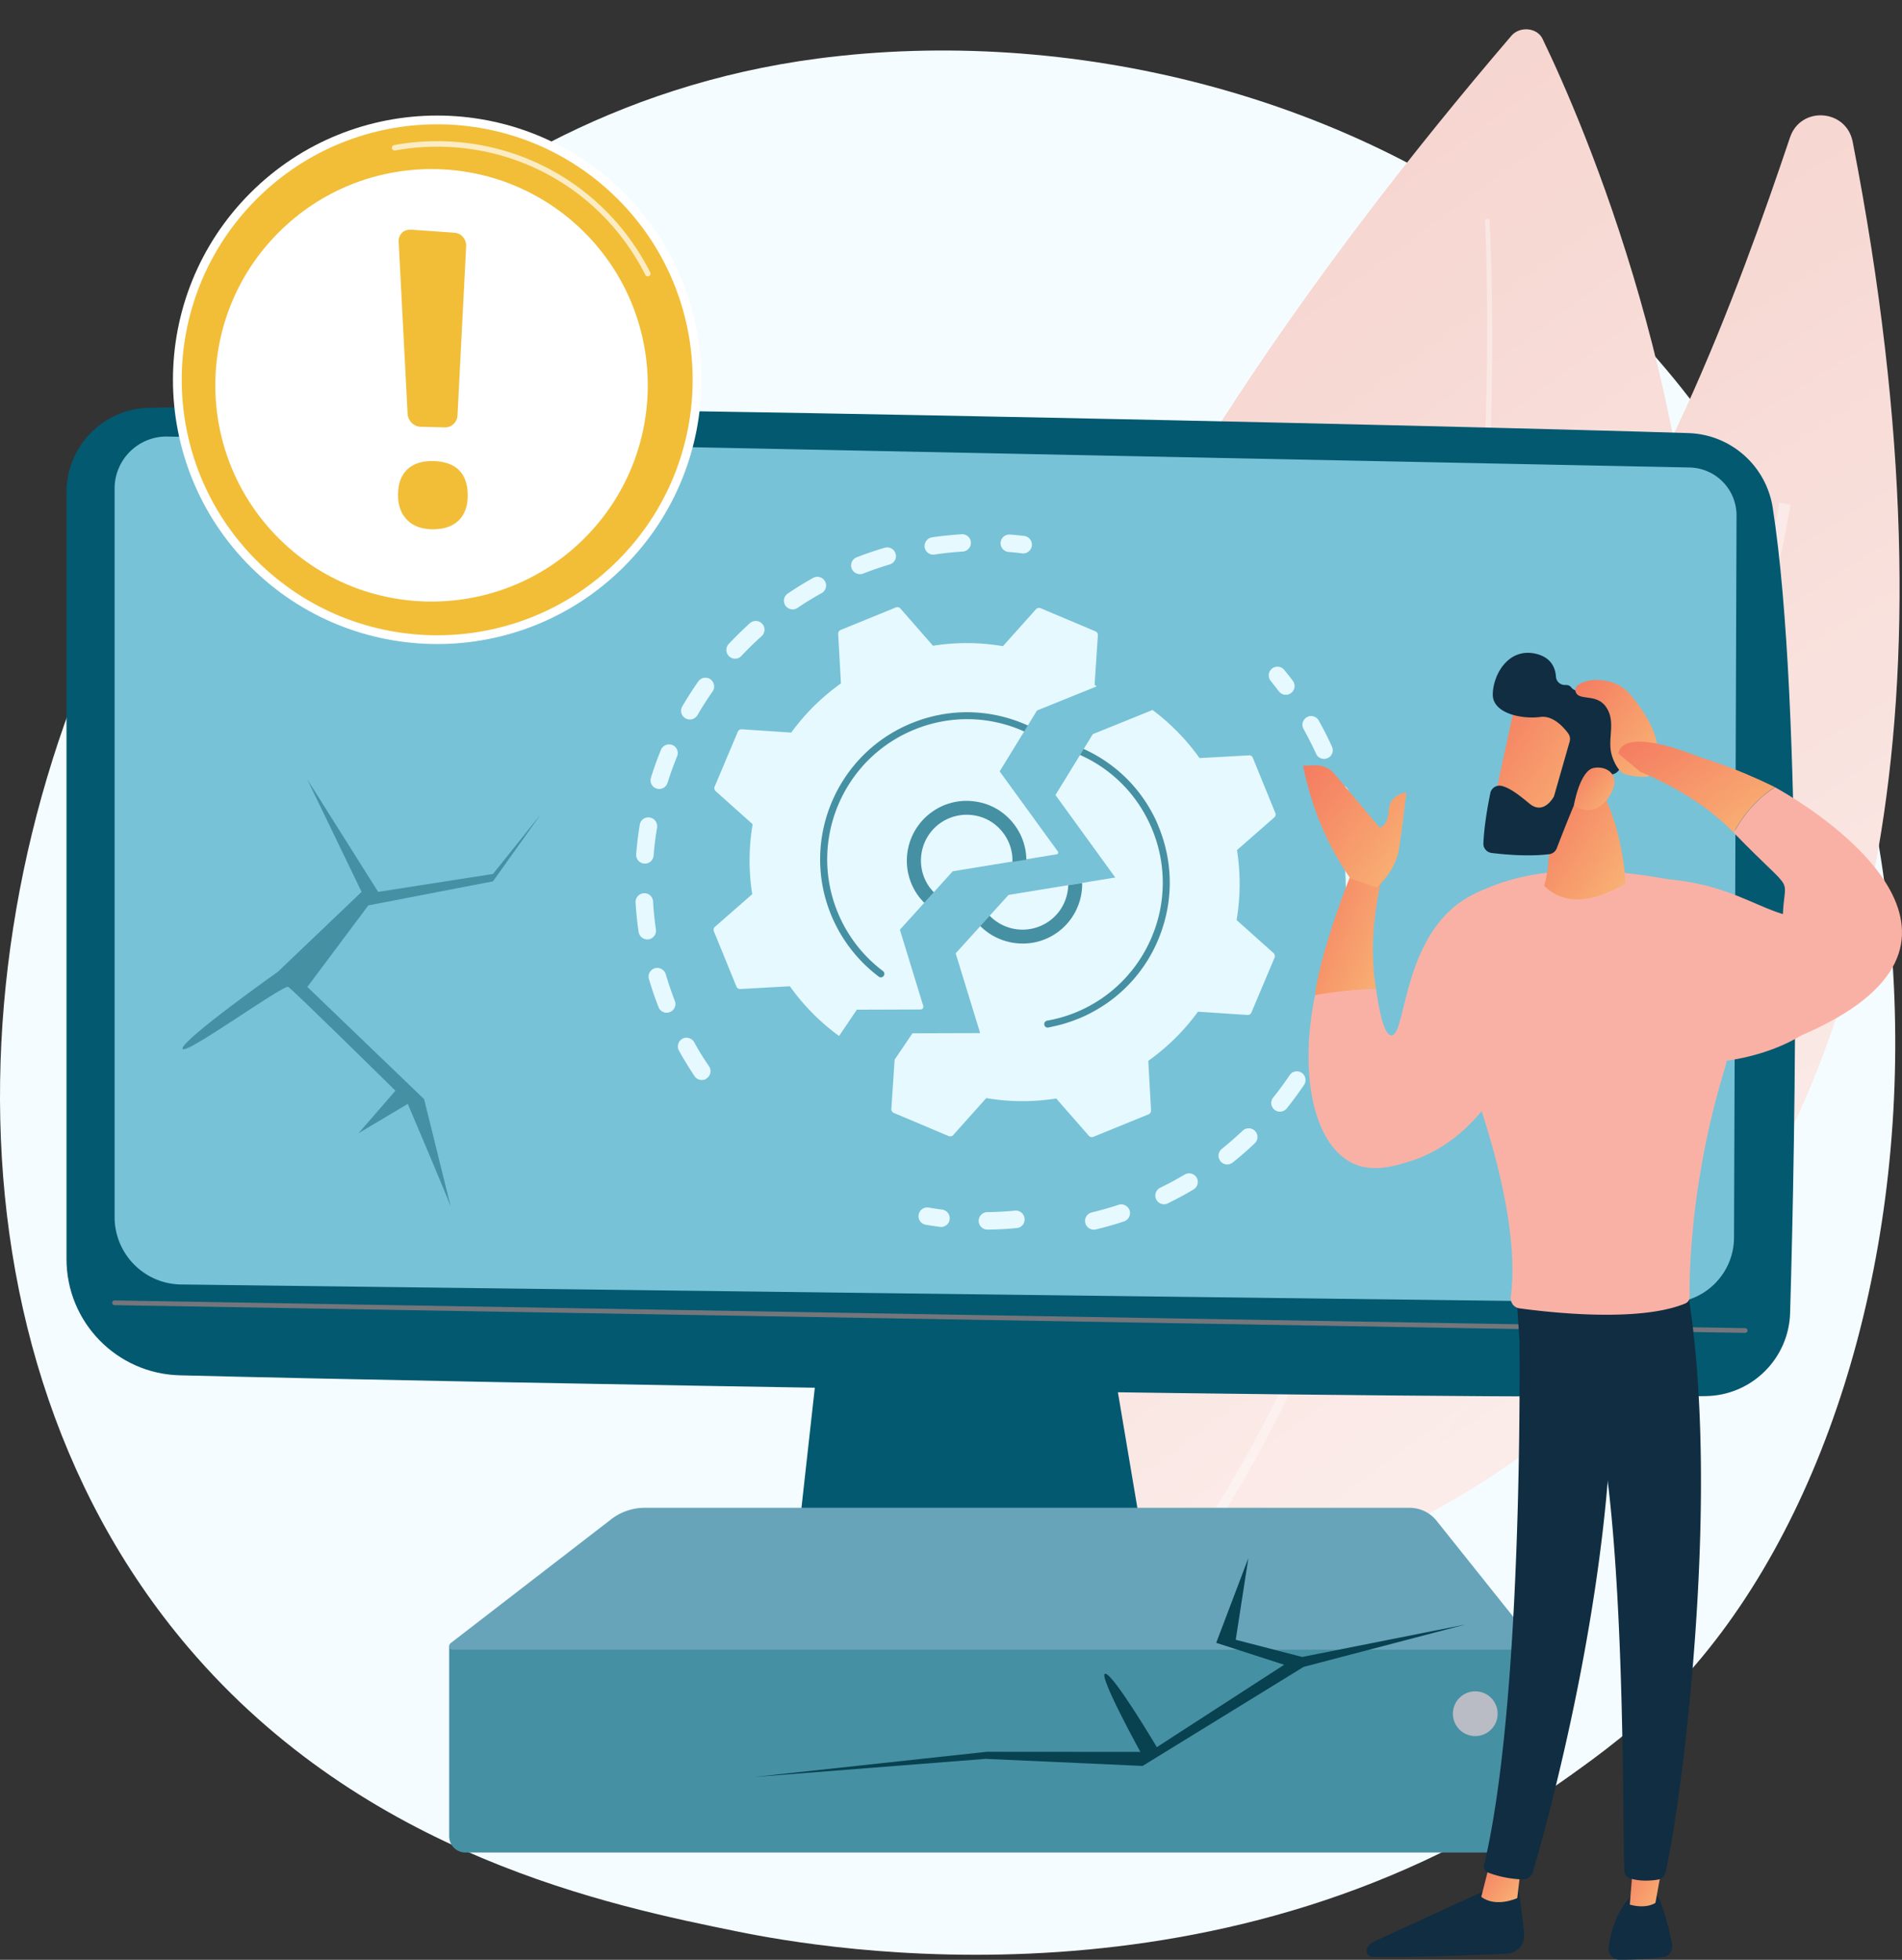 <svg width="297" height="306" fill="none" xmlns="http://www.w3.org/2000/svg">
  <rect width="100%" height="100%" fill="#333333" stroke="none"/>
  <path d="M261.643 263.391c-6.078 6.39-11.826 10.524-16.372 13.785-53.397 38.311-116.595 27.144-130.018 24.426-19.83-4.035-58.158-11.809-85.877-44.404C-12.558 207.885-6.02 130.21 26.493 78.921c5.946-9.389 37.372-61.436 101.245-69.786 38.656-5.056 83.703 5.139 116.347 32.48 68.485 57.367 63.61 173.286 17.558 221.776Z" fill="#F4FCFF"/>
  <path d="M187.262 249.786c36.351-8.169 137.183-47.32 102.035-227.656-1.005-5.122-8.12-5.616-9.784-.675-7.79 23.158-22.202 63.05-41.126 81.644-58.619 57.598-65.207 112.016-64.763 135.965.132 7.098 6.72 12.27 13.638 10.722Z" fill="url(#a)"/>
  <path opacity=".37" d="m181.942 245.817-1.153-1.384c42.939-35.724 67.035-78.96 79.685-108.92 13.72-32.463 17.31-56.757 17.343-57.004l1.779.263c-.033.248-3.673 24.772-17.475 57.45-8.104 19.188-18.085 37.404-29.647 54.138-14.445 20.918-31.443 39.579-50.532 55.457Z" fill="#fff"/>
  <path d="M240.857 6.038c12.612 26.135 78.117 179.225-73.726 264.376-3.531 1.98-7.977 1.123-10.009-2.379-13.191-22.736-49.634-112.352 78.876-262.441 1.318-1.548 4.019-1.285 4.859.444Z" fill="url(#b)"/>
  <path opacity=".37" d="M232.589 34.384c.263 4.958.362 9.916.412 14.873.033 4.958-.017 9.915-.132 14.873a525.531 525.531 0 0 1-1.532 29.696c-1.598 19.765-4.299 39.447-8.499 58.85-4.2 19.385-9.866 38.508-17.771 56.741-3.953 9.108-8.499 17.985-13.72 26.451-2.636 4.217-5.386 8.367-8.367 12.353a159.275 159.275 0 0 1-9.487 11.53.833.833 0 0 1-1.17.065.832.832 0 0 1-.066-1.169 168.18 168.18 0 0 0 9.438-11.365c2.965-3.936 5.715-8.021 8.351-12.204 5.204-8.367 9.75-17.163 13.719-26.205 7.939-18.101 13.671-37.125 17.92-56.411 4.25-19.32 7.033-38.953 8.713-58.668a523.342 523.342 0 0 0 1.647-29.631c.132-4.941.198-9.899.182-14.84-.017-4.941-.099-9.899-.346-14.823a.328.328 0 0 1 .329-.363c.198-.099.362.05.379.247Z" fill="#fff"/>
  <path d="m128.462 205.645-4.842 43.531h56.296l-7.329-43.531h-44.125Z" fill="#035970"/>
  <path d="M10.385 76.862v119.724c0 9.849 7.84 17.904 17.69 18.151 43.729 1.12 196.657 3.854 238.295 3.244 7.148-.099 12.946-5.83 13.16-12.978.807-27.819 2.108-94.69-2.718-125.736-1.021-6.54-6.539-11.431-13.143-11.645-36.631-1.17-198.767-4.892-240.371-3.953-7.198.148-12.913 6.012-12.913 13.193Z" fill="#035970"/>
  <path d="M17.896 76.285v113.746c0 5.748 4.611 10.442 10.36 10.524l232.119 2.866c5.699.083 10.376-4.496 10.393-10.195l.395-112.724a7.488 7.488 0 0 0-7.313-7.51L26.197 68.164c-4.546-.115-8.301 3.558-8.301 8.12Z" fill="#77C2D7"/>
  <path d="m272.513 208.116-254.634-4.332a.37.37 0 0 1-.362-.379c0-.198.164-.362.378-.362l254.618 4.331a.37.37 0 0 1 .363.379.366.366 0 0 1-.363.363Z" fill="#74767B"/>
  <path d="M192.039 258.071h-82.386c-2.24 0-3.92-1.598-3.492-3.311l1.054-4.184c.313-1.251 1.697-2.174 3.344-2.24l79.437-2.47c1.713-.05 3.245.856 3.607 2.158l1.911 6.654c.494 1.762-1.203 3.393-3.475 3.393Z" fill="#102D42"/>
  <path d="M153.992 249.588a.39.39 0 0 1-.379-.362c0-.198.165-.379.362-.379l3.41-.049c.214 0 .378.164.378.362 0 .198-.164.379-.362.379l-3.409.049Zm-44.784 6.292h-.066a.385.385 0 0 1-.313-.428l.478-3.047a3.484 3.484 0 0 1 3.409-2.949l36.104-.527a.37.37 0 0 1 .379.363c0 .197-.165.379-.363.379l-36.103.527a2.754 2.754 0 0 0-2.685 2.322l-.477 3.047c-.017.181-.182.313-.363.313Z" fill="#fff"/>
  <path d="M237.003 289.249H72.677a2.537 2.537 0 0 1-2.537-2.536V257l169.169-.593v30.52a2.295 2.295 0 0 1-2.306 2.322Z" fill="#4690A4"/>
  <path d="m70.371 256.555 25.085-19.353a8.543 8.543 0 0 1 5.205-1.778h119.444c1.647 0 3.195.741 4.217 2.025l14.774 18.497c.527.659.049 1.63-.791 1.63H70.717c-.543.017-.774-.675-.346-1.021Z" fill="#67A4BA"/>
  <path d="M230.366 271.066a3.492 3.492 0 1 0-.002-6.984 3.492 3.492 0 0 0 .002 6.984Z" fill="#B9BCC5"/>
  <path d="m228.784 253.657-25.216 6.604-25.151 15.466-24.508-1.104-36.185 2.833 36.366-3.936 23.982.016s-6.77-12.303-5.469-12.204c1.301.099 8.038 11.463 8.038 11.463l19.88-12.863-10.607-3.426 5.023-13.242-1.976 12.764 10.376 2.685 25.447-5.056Z" fill="#084150"/>
  <path d="M145.937 86.58a55.647 55.647 0 0 1 4.382-.462c.197-.016.395-.066.56-.148.461-.247.757-.741.724-1.285a1.352 1.352 0 0 0-1.449-1.268 61.567 61.567 0 0 0-4.612.478 1.382 1.382 0 0 0-1.153 1.548 1.34 1.34 0 0 0 1.548 1.136Zm-34.999 19.484a1.368 1.368 0 0 0-1.895.33 54.136 54.136 0 0 0-2.503 3.903 1.355 1.355 0 0 0 .494 1.861c.428.247.922.231 1.318.033.214-.115.411-.296.543-.51a50.393 50.393 0 0 1 2.372-3.706 1.388 1.388 0 0 0-.329-1.911Zm-10.41 33.402c-.74.05-1.317.692-1.285 1.433.1 1.532.248 3.097.478 4.612a1.382 1.382 0 0 0 1.548 1.153 1.03 1.03 0 0 0 .445-.148 1.36 1.36 0 0 0 .708-1.4 48.68 48.68 0 0 1-.444-4.381 1.365 1.365 0 0 0-1.45-1.269Zm4.464-23.141a1.377 1.377 0 0 0-1.779.741 52.964 52.964 0 0 0-1.565 4.365c-.23.725.181 1.482.89 1.697.362.115.741.065 1.037-.099.313-.165.544-.445.659-.791a54.39 54.39 0 0 1 1.499-4.15 1.354 1.354 0 0 0-.741-1.763ZM134.77 89.56a54.236 54.236 0 0 1 4.168-1.432c.082-.033.181-.066.247-.1.56-.296.856-.955.658-1.58a1.363 1.363 0 0 0-1.696-.923 50.868 50.868 0 0 0-4.381 1.5c-.708.263-1.038 1.053-.774 1.761.296.692 1.087 1.038 1.778.775Zm-33.303 38.08c-.741-.115-1.449.379-1.565 1.12a53.44 53.44 0 0 0-.56 4.612c-.066.741.495 1.4 1.252 1.466.264.017.527-.033.741-.148a1.39 1.39 0 0 0 .725-1.087c.115-1.466.296-2.932.544-4.381.098-.758-.396-1.466-1.137-1.582Zm.791 23.537a1.363 1.363 0 0 0-.923 1.696 53.131 53.131 0 0 0 1.499 4.382 1.35 1.35 0 0 0 1.763.774c.049-.017.098-.05.148-.066a1.355 1.355 0 0 0 .626-1.697 54.057 54.057 0 0 1-1.417-4.167 1.39 1.39 0 0 0-1.696-.922Zm13.16-48.489c.131-.066.247-.165.362-.28a50.299 50.299 0 0 1 3.146-3.08 1.36 1.36 0 0 0 .099-1.927 1.374 1.374 0 0 0-1.927-.1 61.458 61.458 0 0 0-3.311 3.245 1.372 1.372 0 0 0 .066 1.927 1.354 1.354 0 0 0 1.565.215Zm8.992-7.692c.05-.017.083-.05.132-.082a48.784 48.784 0 0 1 3.756-2.306 1.358 1.358 0 0 0 .527-1.845 1.37 1.37 0 0 0-1.829-.544c-.016 0-.016.017-.033.017a54.383 54.383 0 0 0-3.953 2.438 1.358 1.358 0 0 0-.362 1.894c.395.56 1.17.74 1.762.428Zm-16.009 67.743c-.362-.642-1.186-.906-1.828-.56l-.017.017c-.658.345-.889 1.202-.527 1.861a57.841 57.841 0 0 0 2.438 3.986 1.353 1.353 0 0 0 1.762.428c.05-.017.066-.066.116-.099.626-.412.79-1.268.379-1.878a43.142 43.142 0 0 1-2.323-3.755Zm52.722-77.543a1.376 1.376 0 0 0-1.186-1.515 48.226 48.226 0 0 0-2.223-.215 1.363 1.363 0 0 0-1.466 1.252c-.066.741.494 1.4 1.252 1.466.708.05 1.416.132 2.108.214.28.033.56-.016.807-.148.379-.214.659-.593.708-1.054Zm-2.618 103.83a54.246 54.246 0 0 1-4.332.231 1.374 1.374 0 0 0-1.351 1.383 1.375 1.375 0 0 0 1.384 1.351 53.214 53.214 0 0 0 4.562-.247c.181-.017.346-.066.511-.149.477-.247.774-.774.708-1.334a1.365 1.365 0 0 0-1.482-1.235Zm41.192-81.084a1.359 1.359 0 0 0 1.73.379.676.676 0 0 0 .181-.116 1.36 1.36 0 0 0 .263-1.91 35.089 35.089 0 0 0-1.383-1.746 1.358 1.358 0 0 0-2.092 1.729c.428.544.873 1.104 1.301 1.664Zm9.191 14.658a1.355 1.355 0 0 0-.906 1.697c.412 1.383.774 2.8 1.071 4.2.148.741.873 1.202 1.614 1.054a1.35 1.35 0 0 0 .362-.132 1.35 1.35 0 0 0 .692-1.482 57.828 57.828 0 0 0-1.12-4.414 1.388 1.388 0 0 0-1.713-.923Zm2.405 11.415a1.374 1.374 0 0 0-1.269 1.449c.099 1.433.149 2.899.116 4.332a1.36 1.36 0 0 0 1.334 1.383c.23 0 .461-.049.659-.164.428-.231.708-.676.724-1.186a52.273 52.273 0 0 0-.132-4.563c-.032-.741-.691-1.301-1.432-1.251Zm-4.662 23.783a49.992 49.992 0 0 1-1.745 3.969c-.33.676-.05 1.483.625 1.812.412.198.857.181 1.236-.016a1.3 1.3 0 0 0 .576-.61 55.19 55.19 0 0 0 1.828-4.183 1.363 1.363 0 0 0-.774-1.763c-.691-.247-1.482.099-1.746.791Zm-12.583 18.743a59.043 59.043 0 0 1-3.261 2.85c-.593.461-.676 1.317-.214 1.91a1.33 1.33 0 0 0 1.696.346 1.54 1.54 0 0 0 .214-.131 54.085 54.085 0 0 0 3.443-2.998 1.358 1.358 0 0 0 .049-1.927 1.373 1.373 0 0 0-1.927-.05Zm7.329-8.663a48.838 48.838 0 0 1-2.569 3.492 1.343 1.343 0 0 0 .214 1.91 1.357 1.357 0 0 0 1.482.132c.165-.082.297-.198.429-.346a66.415 66.415 0 0 0 2.701-3.673 1.375 1.375 0 0 0-.379-1.894 1.353 1.353 0 0 0-1.878.379Zm9.734-22.186a1.358 1.358 0 0 0-1.548 1.137 47.184 47.184 0 0 1-.84 4.249c-.181.725.28 1.466 1.005 1.647.329.082.675.033.955-.115.33-.181.593-.494.692-.89a59.82 59.82 0 0 0 .873-4.48c.115-.741-.395-1.449-1.137-1.548Zm-36.465 42.428a51.902 51.902 0 0 1-4.167 1.186 1.357 1.357 0 0 0-1.005 1.647 1.365 1.365 0 0 0 1.647 1.005 53.093 53.093 0 0 0 4.398-1.252.5.5 0 0 0 .214-.099c.576-.313.856-.988.658-1.63-.263-.708-1.021-1.104-1.745-.857Zm10.343-4.727a55.87 55.87 0 0 1-3.821 2.059 1.353 1.353 0 0 0-.626 1.812c.33.675 1.137.955 1.812.626.56-.28 1.12-.56 1.68-.857a41.14 41.14 0 0 0 2.339-1.317 1.366 1.366 0 0 0 .477-1.862 1.375 1.375 0 0 0-1.861-.461Zm20.934-70.889c-.362-.659-1.202-.906-1.844-.527a1.358 1.358 0 0 0-.528 1.845c.182.329.363.675.544 1.004.494.939.972 1.895 1.416 2.866a1.35 1.35 0 0 0 1.796.676c.033-.017.049-.017.082-.033.626-.33.906-1.104.593-1.763a50.973 50.973 0 0 0-1.482-3.014c-.198-.346-.379-.708-.577-1.054Zm-58.816 76.357c-.692-.082-1.4-.197-2.092-.313a1.352 1.352 0 0 0-1.565 1.12 1.35 1.35 0 0 0 1.12 1.565c.742.115 1.483.231 2.207.33.28.033.56-.017.808-.149a1.33 1.33 0 0 0 .708-1.037c.099-.742-.445-1.417-1.186-1.516Zm47.929-70.922-7.725.429a33.825 33.825 0 0 0-7.345-7.511l-9.323 3.772-5.83 9.503 9.338 12.88-16.668 2.718-8.251 9.125 3.821 12.451-10.574.033-2.784 4.118-.51 7.692a.62.62 0 0 0 .395.625l8.548 3.607a.664.664 0 0 0 .725-.164l5.155-5.765c3.558.61 7.247.642 10.92.066l5.089 5.814a.63.63 0 0 0 .725.165l8.598-3.508a.632.632 0 0 0 .395-.626l-.428-7.725a33.99 33.99 0 0 0 7.757-7.675l7.725.51a.622.622 0 0 0 .626-.395l3.607-8.548a.663.663 0 0 0-.165-.725l-5.764-5.155c.609-3.558.642-7.247.065-10.92l5.815-5.09a.629.629 0 0 0 .164-.724l-3.508-8.598a.576.576 0 0 0-.593-.379Z" fill="#E6F9FF"/>
  <path d="M163.907 143.765a7.156 7.156 0 0 1-9.372-.79l-1.466 1.614c2.883 2.882 7.363 3.574 10.97 1.663a9.301 9.301 0 0 0 4.941-8.383l-2.174.346c-.066 2.124-1.054 4.2-2.899 5.55Z" fill="#4690A4"/>
  <path d="M179.966 127.015c-2.372-4.464-6.111-7.972-10.756-10.08l-.576.938a21.571 21.571 0 0 1 10.36 9.669c.346.658.675 1.334.955 2.042a21.797 21.797 0 0 1 1.268 12.139c-1.301 7.099-6.077 13.423-13.242 16.355a21.562 21.562 0 0 1-4.463 1.285.541.541 0 0 0-.445.626c.016.065.033.115.049.164.116.198.33.33.577.28l.263-.049c.05-.017.099-.017.132-.033.016 0 .033 0 .049-.017a22.17 22.17 0 0 0 3.542-1.004c.23-.083.461-.181.691-.264.742-.296 1.45-.626 2.142-1.004a22.722 22.722 0 0 0 10.343-11.349c2.372-5.649 2.405-11.875.099-17.557-.28-.725-.61-1.45-.988-2.141Z" fill="#4690A4"/>
  <path d="m144.159 157.04-3.64-11.875 8.251-9.125 16.24-2.651a.276.276 0 0 0 .181-.429l-9.091-12.517 5.83-9.504 9.323-3.771c-.116-.083-.214-.165-.33-.248l.511-7.724a.625.625 0 0 0-.395-.626l-8.549-3.607a.662.662 0 0 0-.724.165l-5.156 5.764a33.746 33.746 0 0 0-10.92-.066l-5.089-5.814a.63.63 0 0 0-.725-.164l-8.597 3.508a.633.633 0 0 0-.396.626l.429 7.724a33.978 33.978 0 0 0-7.758 7.676l-7.725-.511a.625.625 0 0 0-.626.395l-3.607 8.549a.663.663 0 0 0 .165.724l5.765 5.156a33.69 33.69 0 0 0-.066 10.92l-5.814 5.089a.63.63 0 0 0-.165.725l3.508 8.597a.633.633 0 0 0 .626.396l7.725-.429a33.994 33.994 0 0 0 7.675 7.758v.016l2.784-4.117 9.948-.033c.28.016.51-.28.412-.577Z" fill="#E6F9FF"/>
  <path d="M145.822 139.318c-.214-.231-.428-.461-.626-.725-2.339-3.178-1.647-7.658 1.516-9.997.296-.214.592-.396.905-.56a7.167 7.167 0 0 1 4.415-.741 7.047 7.047 0 0 1 4.677 2.833 7.056 7.056 0 0 1 1.384 4.447l2.174-.346a9.288 9.288 0 0 0-1.812-5.386c-1.482-2.01-3.64-3.327-6.111-3.69a9.234 9.234 0 0 0-6.934 1.713c-4.15 3.047-5.04 8.894-1.993 13.045.28.379.593.725.923 1.054l1.482-1.647Z" fill="#4690A4"/>
  <path d="M159.905 113.015c-5.65-2.372-11.876-2.422-17.558-.099-11.711 4.776-17.36 18.183-12.584 29.894a23.099 23.099 0 0 0 7.462 9.684.532.532 0 0 0 .757-.115.529.529 0 0 0 .05-.576.511.511 0 0 0-.149-.181 21.846 21.846 0 0 1-7.098-9.224c-4.546-11.15.823-23.932 11.99-28.477 5.403-2.208 11.348-2.175 16.718.098l.444.198.577-.939c-.214-.082-.395-.181-.609-.263Z" fill="#4690A4"/>
  <path d="M97.44 88.475c16.113-16.113 16.113-42.236 0-58.348-16.112-16.113-42.235-16.113-58.347 0-16.113 16.112-16.113 42.235 0 58.348 16.112 16.112 42.235 16.112 58.348 0Z" fill="#fff"/>
  <path d="M96.474 87.508c15.579-15.578 15.579-40.836 0-56.415-15.578-15.578-40.836-15.578-56.415 0-15.578 15.579-15.578 40.837 0 56.415 15.579 15.578 40.837 15.578 56.415 0Z" fill="#F2BE38"/>
  <path opacity=".7" d="M101.154 43.147a.44.44 0 0 0 .198-.05.4.4 0 0 0 .181-.56c-6.374-12.633-19.122-20.49-33.27-20.49-2.257 0-4.513.198-6.72.61a.44.44 0 0 0-.346.494.44.44 0 0 0 .494.346 36.526 36.526 0 0 1 6.572-.593c13.818 0 26.286 7.676 32.512 20.028a.458.458 0 0 0 .379.215Z" fill="#fff"/>
  <path d="M91.26 84.038c13.187-13.185 13.187-34.564 0-47.75-13.185-13.185-34.563-13.185-47.749 0-13.186 13.186-13.186 34.565 0 47.75 13.186 13.186 34.564 13.186 47.75 0Z" fill="#fff"/>
  <path d="m69.48 66.733-3.82-.1c-1.072-.032-1.944-.938-2.01-2.009l-1.4-26.913c-.033-.56.164-1.004.543-1.383.38-.379.906-.494 1.466-.461l6.588.46c.544.034 1.054.215 1.417.643.362.428.56.923.527 1.466l-1.35 26.419c-.05 1.054-.907 1.894-1.96 1.877Zm-5.895 6.571c.955-.906 2.29-1.35 4.019-1.317 1.778.032 3.13.494 4.051 1.4.923.906 1.384 2.223 1.384 3.969 0 1.68-.478 2.981-1.416 3.904-.94.922-2.29 1.383-4.02 1.383-1.712 0-3.046-.478-4.002-1.433-.971-.955-1.45-2.273-1.45-3.936 0-1.73.479-3.047 1.434-3.97Z" fill="#F2BE38"/>
  <path d="m47.979 121.682 11.068 17.574 17.936-2.8 7.478-9.339-7.478 10.492-19.468 3.755-9.52 12.732 18.233 17.524s4.332 17.525 4.167 16.833c-.165-.692-6.72-16.092-6.72-16.092l-7.692 4.579 5.765-6.637s-15.993-15.763-16.734-16.207c-.741-.445-16.536 11.068-16.52 9.618.033-1.449 14.922-12.007 14.922-12.007l13.045-12.451-8.482-17.574Z" fill="#4690A4"/>
  <path d="M236.921 293.877s.724 4.085 1.07 8.137a2.804 2.804 0 0 1-2.668 3.03c-5.386.231-16.932.659-21.066.478-.626-.033-1.021-.659-.807-1.252.198-.477.56-.873 1.038-1.087l19.056-8.762 3.377-.544Z" fill="#102D42"/>
  <path d="m237.497 291.473-.576 4.892s-3.344 1.548-5.617-.198l1.384-5.452 4.809.758Z" fill="url(#c)"/>
  <path d="M237.069 199.452c.247 1.285 1.351 63.774-5.337 91.79a.934.934 0 0 0 .56 1.104c1.022.411 3.031 1.021 5.436 1.103a1.645 1.645 0 0 0 1.63-1.169c1.911-6.506 11.069-39.052 12.254-70.165 1.335-34.752 0-1.186 0-1.186l-.774-21.477h-13.769Zm21.774 96.55s1.153 2.059 2.256 7.56c.198.988-.494 1.944-1.498 2.043-1.779.181-4.53.395-6.72.378a1.701 1.701 0 0 1-1.68-1.894c.247-2.009 1.004-5.287 3.343-7.856l4.299-.231Z" fill="#102D42"/>
  <path d="m259.848 289.71-1.351 7.396s-1.334 1.004-4.002.28l.642-7.956 4.711.28Z" fill="url(#d)"/>
  <path d="M263.504 201.363c5.468 32.974-1.186 81.496-3.426 90.999a1.478 1.478 0 0 1-1.202 1.12c-1.005.165-2.652.297-4.266-.165a1.355 1.355 0 0 1-.972-1.251c-.296-7.676.247-54.814-4.858-73.442a4.356 4.356 0 0 0-1.631-2.339l-9.882-7.033-.758-11.348 26.995 3.459Z" fill="#102D42"/>
  <path d="M214.867 154.372c.823 5.913 1.713 7.264 2.388 7.297 2.174.115 1.729-13.21 9.668-19.946 5.007-4.25 11.859-4.612 17.228-4.118-2.503 8.977-5.007 17.97-7.51 26.946-1.087 2.685-5.864 13.539-16.652 16.833-2.19.675-5.468 1.663-8.515.362-5.995-2.586-8.812-13.16-6.127-26.386 1.235-.461 2.981-.955 9.52-.988Z" fill="#FAB1A5"/>
  <path d="m216.777 131.33-.988 5.616c-1.598 6.869-1.746 12.584-.922 17.426a72.986 72.986 0 0 0-9.537 1.005c.857-6.984 5.518-18.579 5.518-18.579 2.783-4.052 3.129-1.433 5.929-5.468Z" fill="url(#e)"/>
  <path d="M205.429 119.504a3.72 3.72 0 0 1 2.932 1.318l7.082 8.4s1.285-.264 1.417-2.734c.115-2.471 2.75-2.768 2.75-2.768s-.379 3.443-1.103 8.532c-.412 2.915-2.142 5.04-3.542 6.325l-4.101-1.417c-3.755-5.369-6.094-11.298-7.395-17.607l1.96-.049Z" fill="url(#f)"/>
  <path d="M272.184 142.332c-.477-.132-3.706-3.459-4.183-3.557-7.956-1.516-27.803-6.869-41.078 2.931-.033.28-.049.511-.066.692a5.881 5.881 0 0 0-.543.939 44.992 44.992 0 0 1-4.48 7c.379.379.691.823.922 1.317 3.195 6.836 15.285 34.144 13.16 50.845-.115.856.478 1.664 1.334 1.779 4.694.642 18.678 2.24 25.908-.758.429-.181.692-.593.676-1.037-.05-3.344.098-17.887 5.418-35.412.198-.659.363-1.318.495-1.993l.197.395 2.24-23.141Z" fill="#FAB1A5"/>
  <path d="M260.045 137.259c14.824 1.087 17.92 9.553 28.181 4.381l-1.811 15.862c-3.805 4.2-9.537 7.049-16.767 8.12l-9.603-28.363Z" fill="#FAB1A5"/>
  <path d="M249.916 122.913c2.536 5.073 3.607 10.229 3.92 15.022-.544.197-7.84 5.27-12.715.362 1.037-3.36.873-8.417.609-13.605l8.186-1.779Z" fill="url(#g)"/>
  <path d="M236.69 109.605c-.132.231-3.788 17.41-3.788 17.41l9.866 1.877 5.88-15.779c-.017 0-9.619-7.296-11.958-3.508Z" fill="url(#h)"/>
  <path d="M244.876 114.513c.264.363.346.824.231 1.252l-2.405 8.417a1.022 1.022 0 0 1-.165.362c-.395.626-1.779 2.504-3.673.955-1.597-1.317-3.096-2.503-4.43-2.8a1.458 1.458 0 0 0-1.713 1.12c-.33 1.614-.956 4.892-1.087 7.873-.033.741.527 1.384 1.268 1.483 1.96.247 5.798.592 9.009.197a1.453 1.453 0 0 0 1.17-.906c.84-2.19 3.228-8.301 4.167-9.915.873-1.499 3.195-1.647 4.266-1.631.411 0 .79-.148 1.07-.444.84-.873 2.191-2.85-.099-4.974-.576-.527-.593-1.433-.082-2.01.922-1.037 1.779-2.75.017-4.694-1.779-1.96-3.937-1.597-5.32-1.037-.61.247-1.351.082-1.746-.429-.182-.23-.445-.395-.873-.379-.791.05-1.466-.51-1.516-1.301-.098-1.35-.724-2.981-3.08-3.557-4.315-1.054-6.72 3.195-6.785 6.275-.083 3.08 4.677 3.953 7.411 3.574 1.993-.263 3.624 1.565 4.365 2.569Z" fill="#102D42"/>
  <path d="M245.765 125.73s.923-5.435 3.113-5.831c2.191-.395 4.447 1.285 2.438 4.398-2.504 3.87-5.551 1.433-5.551 1.433Z" fill="url(#i)"/>
  <path d="M249.372 106.163a4.88 4.88 0 0 0-1.251.115c-1.038.214-2.438.758-2.076 1.762.544 1.499 3.36.099 4.859 2.52 1.318 2.142.247 4.464.643 6.77.197 1.12.922 2.783 1.91 3.442.445.297 3.986.857 4.184.231l.988-3.196c.889-2.865-2.52-7.658-4.266-9.585-1.351-1.499-3.179-1.993-4.991-2.059Z" fill="url(#j)"/>
  <path d="m252.732 117.676 3.377 2.816c6.489 2.767 11.2 6.012 14.609 9.52 1.236-2.322 3.245-5.023 6.424-7.115-6.539-3.228-11.414-4.562-11.414-4.562-13.177-5.287-12.996-.659-12.996-.659Z" fill="url(#k)"/>
  <path d="M270.735 130.029c10.673 10.986 7.543 5.402 7.626 14.757.032 3.492 3.063 16.817 3.063 16.817 32.612-14.083 5.402-33.32-4.266-38.69-3.195 2.092-5.188 4.777-6.423 7.116Z" fill="#FAB1A5"/>
  <defs>
    <linearGradient id="a" x1="51.562" y1="-127.102" x2="278.441" y2="230.78" gradientUnits="userSpaceOnUse">
      <stop stop-color="#EFB3A8"/>
      <stop offset="1" stop-color="#FCF0EE"/>
    </linearGradient>
    <linearGradient id="b" x1="19.548" y1="-163.78" x2="297.002" y2="215.143" gradientUnits="userSpaceOnUse">
      <stop stop-color="#EFB3A8"/>
      <stop offset="1" stop-color="#FCF0EE"/>
    </linearGradient>
    <linearGradient id="c" x1="237.93" y1="296.96" x2="230.789" y2="290.838" gradientUnits="userSpaceOnUse">
      <stop stop-color="#F9B776"/>
      <stop offset="1" stop-color="#F47960"/>
    </linearGradient>
    <linearGradient id="d" x1="260.222" y1="297.6" x2="252.115" y2="293.007" gradientUnits="userSpaceOnUse">
      <stop stop-color="#F9B776"/>
      <stop offset="1" stop-color="#F47960"/>
    </linearGradient>
    <linearGradient id="e" x1="217.577" y1="155.234" x2="198.027" y2="147.141" gradientUnits="userSpaceOnUse">
      <stop stop-color="#F9B776"/>
      <stop offset="1" stop-color="#F47960"/>
    </linearGradient>
    <linearGradient id="f" x1="220.738" y1="138.464" x2="199.792" y2="123.048" gradientUnits="userSpaceOnUse">
      <stop stop-color="#F9B776"/>
      <stop offset="1" stop-color="#F47960"/>
    </linearGradient>
    <linearGradient id="g" x1="254.724" y1="140.326" x2="236.536" y2="128.843" gradientUnits="userSpaceOnUse">
      <stop stop-color="#F9B776"/>
      <stop offset="1" stop-color="#F47960"/>
    </linearGradient>
    <linearGradient id="h" x1="249.748" y1="128.771" x2="228.047" y2="114.188" gradientUnits="userSpaceOnUse">
      <stop stop-color="#F9B776"/>
      <stop offset="1" stop-color="#F47960"/>
    </linearGradient>
    <linearGradient id="i" x1="252.538" y1="126.448" x2="245.029" y2="120.226" gradientUnits="userSpaceOnUse">
      <stop stop-color="#F9B776"/>
      <stop offset="1" stop-color="#F47960"/>
    </linearGradient>
    <linearGradient id="j" x1="259.668" y1="121.197" x2="243.06" y2="108.989" gradientUnits="userSpaceOnUse">
      <stop stop-color="#F9B776"/>
      <stop offset="1" stop-color="#F47960"/>
    </linearGradient>
    <linearGradient id="k" x1="278.847" y1="129.928" x2="263.736" y2="107.354" gradientUnits="userSpaceOnUse">
      <stop stop-color="#F9B776"/>
      <stop offset="1" stop-color="#F47960"/>
    </linearGradient>
  </defs>
</svg>

